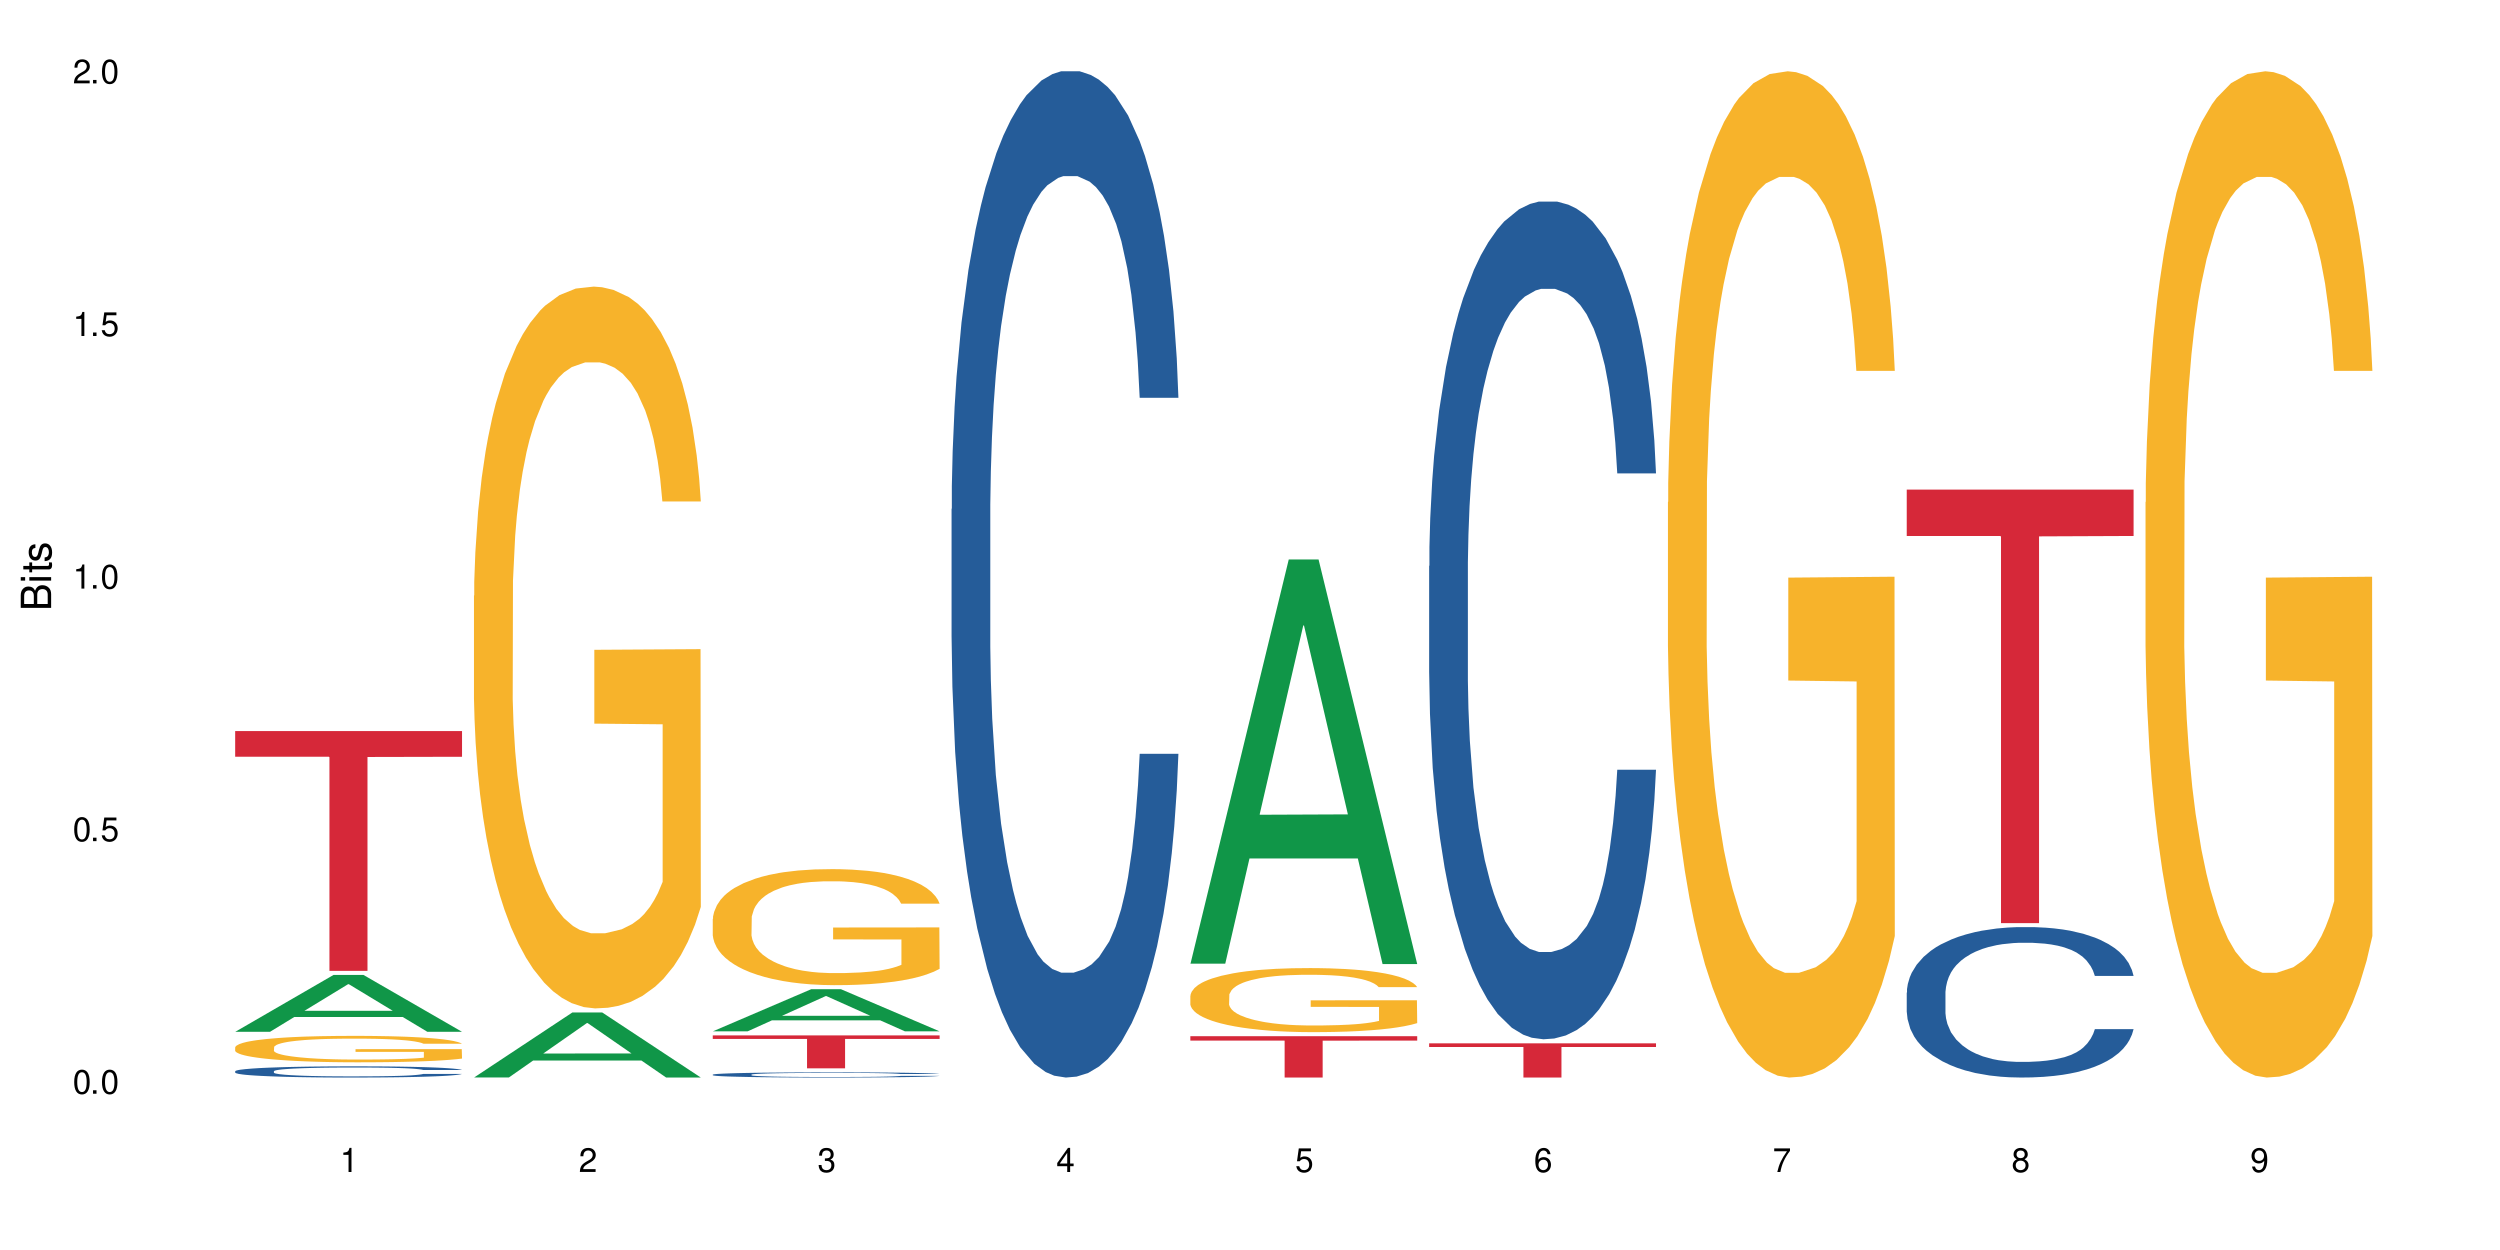 <?xml version="1.0" encoding="UTF-8"?>
<svg xmlns="http://www.w3.org/2000/svg" xmlns:xlink="http://www.w3.org/1999/xlink" width="720" height="360" viewBox="0 0 720 360">
<defs>
<g>
<g id="glyph-0-0">
</g>
<g id="glyph-0-1">
<path d="M 2.641 -6.938 C 2 -6.938 1.422 -6.656 1.078 -6.172 C 0.641 -5.562 0.406 -4.641 0.406 -3.359 C 0.406 -1.016 1.188 0.219 2.641 0.219 C 4.078 0.219 4.859 -1.016 4.859 -3.297 C 4.859 -4.641 4.656 -5.547 4.203 -6.172 C 3.844 -6.656 3.281 -6.938 2.641 -6.938 Z M 2.641 -6.188 C 3.547 -6.188 4 -5.25 4 -3.375 C 4 -1.406 3.562 -0.484 2.625 -0.484 C 1.734 -0.484 1.281 -1.438 1.281 -3.344 C 1.281 -5.25 1.734 -6.188 2.641 -6.188 Z M 2.641 -6.188 "/>
</g>
<g id="glyph-0-2">
<path d="M 1.828 -1 L 0.828 -1 L 0.828 0 L 1.828 0 Z M 1.828 -1 "/>
</g>
<g id="glyph-0-3">
<path d="M 4.562 -6.797 L 1.062 -6.797 L 0.547 -3.094 L 1.328 -3.094 C 1.719 -3.562 2.047 -3.734 2.578 -3.734 C 3.484 -3.734 4.062 -3.109 4.062 -2.094 C 4.062 -1.125 3.484 -0.531 2.578 -0.531 C 1.828 -0.531 1.375 -0.906 1.188 -1.672 L 0.328 -1.672 C 0.453 -1.109 0.547 -0.844 0.75 -0.594 C 1.125 -0.078 1.828 0.219 2.594 0.219 C 3.969 0.219 4.922 -0.781 4.922 -2.219 C 4.922 -3.562 4.031 -4.484 2.719 -4.484 C 2.25 -4.484 1.859 -4.359 1.469 -4.062 L 1.734 -5.969 L 4.562 -5.969 Z M 4.562 -6.797 "/>
</g>
<g id="glyph-0-4">
<path d="M 2.484 -4.938 L 2.484 0 L 3.328 0 L 3.328 -6.938 L 2.766 -6.938 C 2.469 -5.875 2.281 -5.734 0.984 -5.562 L 0.984 -4.938 Z M 2.484 -4.938 "/>
</g>
<g id="glyph-0-5">
<path d="M 4.859 -0.828 L 1.281 -0.828 C 1.359 -1.406 1.672 -1.781 2.5 -2.281 L 3.469 -2.828 C 4.406 -3.344 4.906 -4.062 4.906 -4.906 C 4.906 -5.484 4.672 -6.031 4.266 -6.406 C 3.859 -6.766 3.375 -6.938 2.719 -6.938 C 1.859 -6.938 1.219 -6.625 0.844 -6.031 C 0.609 -5.672 0.5 -5.234 0.484 -4.531 L 1.328 -4.531 C 1.359 -5.016 1.406 -5.281 1.531 -5.516 C 1.75 -5.938 2.188 -6.203 2.703 -6.203 C 3.469 -6.203 4.031 -5.641 4.031 -4.891 C 4.031 -4.344 3.719 -3.859 3.125 -3.516 L 2.234 -3 C 0.812 -2.172 0.406 -1.531 0.328 -0.016 L 4.859 -0.016 Z M 4.859 -0.828 "/>
</g>
<g id="glyph-0-6">
<path d="M 2.125 -3.188 L 2.578 -3.188 C 3.5 -3.188 3.984 -2.766 3.984 -1.922 C 3.984 -1.062 3.469 -0.531 2.594 -0.531 C 1.656 -0.531 1.203 -1 1.156 -2.016 L 0.312 -2.016 C 0.344 -1.453 0.438 -1.094 0.609 -0.781 C 0.953 -0.109 1.625 0.219 2.547 0.219 C 3.953 0.219 4.859 -0.625 4.859 -1.938 C 4.859 -2.828 4.516 -3.297 3.703 -3.594 C 4.344 -3.844 4.656 -4.328 4.656 -5.031 C 4.656 -6.219 3.875 -6.938 2.578 -6.938 C 1.203 -6.938 0.484 -6.172 0.453 -4.703 L 1.297 -4.703 C 1.312 -5.125 1.344 -5.359 1.453 -5.578 C 1.641 -5.969 2.062 -6.203 2.594 -6.203 C 3.344 -6.203 3.797 -5.75 3.797 -5 C 3.797 -4.516 3.609 -4.219 3.25 -4.047 C 3.016 -3.953 2.703 -3.922 2.125 -3.906 Z M 2.125 -3.188 "/>
</g>
<g id="glyph-0-7">
<path d="M 3.141 -1.672 L 3.141 0 L 3.984 0 L 3.984 -1.672 L 4.984 -1.672 L 4.984 -2.438 L 3.984 -2.438 L 3.984 -6.938 L 3.359 -6.938 L 0.266 -2.578 L 0.266 -1.672 Z M 3.141 -2.438 L 1 -2.438 L 3.141 -5.5 Z M 3.141 -2.438 "/>
</g>
<g id="glyph-0-8">
<path d="M 4.781 -5.125 C 4.609 -6.266 3.891 -6.938 2.844 -6.938 C 2.094 -6.938 1.422 -6.578 1.031 -5.953 C 0.594 -5.266 0.406 -4.422 0.406 -3.172 C 0.406 -2 0.578 -1.25 0.984 -0.641 C 1.359 -0.078 1.953 0.219 2.703 0.219 C 3.984 0.219 4.922 -0.75 4.922 -2.094 C 4.922 -3.375 4.062 -4.281 2.844 -4.281 C 2.172 -4.281 1.641 -4.031 1.281 -3.516 C 1.281 -5.234 1.828 -6.188 2.797 -6.188 C 3.391 -6.188 3.797 -5.797 3.938 -5.125 Z M 2.734 -3.531 C 3.547 -3.531 4.062 -2.953 4.062 -2.031 C 4.062 -1.156 3.484 -0.531 2.703 -0.531 C 1.922 -0.531 1.328 -1.188 1.328 -2.078 C 1.328 -2.938 1.906 -3.531 2.734 -3.531 Z M 2.734 -3.531 "/>
</g>
<g id="glyph-0-9">
<path d="M 4.984 -6.797 L 0.438 -6.797 L 0.438 -5.969 L 4.109 -5.969 C 2.5 -3.656 1.828 -2.234 1.328 0 L 2.219 0 C 2.594 -2.172 3.453 -4.047 4.984 -6.094 Z M 4.984 -6.797 "/>
</g>
<g id="glyph-0-10">
<path d="M 3.75 -3.656 C 4.469 -4.094 4.688 -4.438 4.688 -5.078 C 4.688 -6.172 3.844 -6.938 2.641 -6.938 C 1.438 -6.938 0.594 -6.172 0.594 -5.094 C 0.594 -4.438 0.812 -4.094 1.516 -3.656 C 0.734 -3.266 0.359 -2.703 0.359 -1.922 C 0.359 -0.656 1.281 0.219 2.641 0.219 C 3.984 0.219 4.922 -0.656 4.922 -1.922 C 4.922 -2.703 4.531 -3.266 3.75 -3.656 Z M 2.641 -6.188 C 3.359 -6.188 3.812 -5.75 3.812 -5.062 C 3.812 -4.406 3.344 -3.984 2.641 -3.984 C 1.922 -3.984 1.453 -4.406 1.453 -5.078 C 1.453 -5.75 1.922 -6.188 2.641 -6.188 Z M 2.641 -3.266 C 3.484 -3.266 4.062 -2.719 4.062 -1.906 C 4.062 -1.078 3.484 -0.531 2.625 -0.531 C 1.797 -0.531 1.219 -1.094 1.219 -1.906 C 1.219 -2.719 1.781 -3.266 2.641 -3.266 Z M 2.641 -3.266 "/>
</g>
<g id="glyph-0-11">
<path d="M 0.516 -1.578 C 0.672 -0.453 1.406 0.219 2.438 0.219 C 3.188 0.219 3.859 -0.141 4.266 -0.766 C 4.688 -1.453 4.891 -2.297 4.891 -3.547 C 4.891 -4.719 4.703 -5.453 4.312 -6.078 C 3.938 -6.641 3.344 -6.938 2.594 -6.938 C 1.297 -6.938 0.359 -5.969 0.359 -4.625 C 0.359 -3.344 1.234 -2.453 2.453 -2.453 C 3.094 -2.453 3.578 -2.672 4.016 -3.203 C 4 -1.484 3.469 -0.531 2.5 -0.531 C 1.906 -0.531 1.484 -0.906 1.359 -1.578 Z M 2.578 -6.203 C 3.375 -6.203 3.969 -5.531 3.969 -4.641 C 3.969 -3.797 3.391 -3.188 2.547 -3.188 C 1.734 -3.188 1.234 -3.766 1.234 -4.688 C 1.234 -5.562 1.797 -6.203 2.578 -6.203 Z M 2.578 -6.203 "/>
</g>
<g id="glyph-1-0">
</g>
<g id="glyph-1-1">
<path d="M 0 -0.953 L 0 -4.891 C 0 -5.719 -0.234 -6.344 -0.734 -6.797 C -1.188 -7.234 -1.812 -7.469 -2.5 -7.469 C -3.547 -7.469 -4.188 -7 -4.625 -5.875 C -4.984 -6.688 -5.625 -7.094 -6.531 -7.094 C -7.172 -7.094 -7.734 -6.859 -8.141 -6.391 C -8.562 -5.922 -8.75 -5.344 -8.75 -4.5 L -8.75 -0.953 Z M -4.984 -2.062 L -7.766 -2.062 L -7.766 -4.219 C -7.766 -4.844 -7.688 -5.203 -7.453 -5.5 C -7.219 -5.812 -6.859 -5.969 -6.375 -5.969 C -5.891 -5.969 -5.531 -5.812 -5.297 -5.5 C -5.062 -5.203 -4.984 -4.844 -4.984 -4.219 Z M -0.984 -2.062 L -4 -2.062 L -4 -4.781 C -4 -5.766 -3.438 -6.359 -2.484 -6.359 C -1.547 -6.359 -0.984 -5.766 -0.984 -4.781 Z M -0.984 -2.062 "/>
</g>
<g id="glyph-1-2">
<path d="M -6.281 -1.797 L -6.281 -0.797 L 0 -0.797 L 0 -1.797 Z M -8.75 -1.797 L -8.75 -0.797 L -7.484 -0.797 L -7.484 -1.797 Z M -8.75 -1.797 "/>
</g>
<g id="glyph-1-3">
<path d="M -6.281 -3.047 L -6.281 -2.016 L -8.016 -2.016 L -8.016 -1.016 L -6.281 -1.016 L -6.281 -0.172 L -5.469 -0.172 L -5.469 -1.016 L -0.719 -1.016 C -0.078 -1.016 0.281 -1.453 0.281 -2.234 C 0.281 -2.5 0.25 -2.719 0.188 -3.047 L -0.641 -3.047 C -0.609 -2.906 -0.594 -2.766 -0.594 -2.562 C -0.594 -2.141 -0.719 -2.016 -1.156 -2.016 L -5.469 -2.016 L -5.469 -3.047 Z M -6.281 -3.047 "/>
</g>
<g id="glyph-1-4">
<path d="M -4.531 -5.25 C -5.766 -5.25 -6.469 -4.422 -6.469 -2.969 C -6.469 -1.516 -5.719 -0.562 -4.547 -0.562 C -3.562 -0.562 -3.094 -1.062 -2.734 -2.562 L -2.516 -3.484 C -2.344 -4.188 -2.094 -4.469 -1.641 -4.469 C -1.047 -4.469 -0.641 -3.875 -0.641 -3 C -0.641 -2.453 -0.797 -2 -1.062 -1.75 C -1.25 -1.594 -1.422 -1.531 -1.875 -1.469 L -1.875 -0.406 C -0.422 -0.453 0.281 -1.266 0.281 -2.922 C 0.281 -4.5 -0.5 -5.516 -1.719 -5.516 C -2.656 -5.516 -3.172 -4.984 -3.469 -3.734 L -3.703 -2.766 C -3.891 -1.953 -4.156 -1.609 -4.594 -1.609 C -5.188 -1.609 -5.547 -2.125 -5.547 -2.938 C -5.547 -3.75 -5.203 -4.172 -4.531 -4.203 Z M -4.531 -5.25 "/>
</g>
</g>
</defs>
<rect x="-72" y="-36" width="864" height="432" fill="rgb(100%, 100%, 100%)" fill-opacity="1"/>
<path fill-rule="nonzero" fill="rgb(6.275%, 58.824%, 28.235%)" fill-opacity="1" d="M 67.73 297.152 L 67.801 297.137 L 96.07 280.773 L 104.656 280.773 L 133.066 297.164 L 123.082 297.164 L 115.965 292.887 L 84.762 292.887 L 77.781 297.152 L 67.73 297.152 L 87.766 291.117 L 113.102 291.102 L 100.469 283.453 L 100.328 283.438 L 100.188 283.484 L 87.695 291.102 L 87.766 291.117 Z M 67.73 297.152 "/>
<path fill-rule="nonzero" fill="rgb(14.51%, 36.078%, 60%)" fill-opacity="1" d="M 67.73 308.512 L 67.812 308.508 L 67.812 308.438 L 68.051 308.324 L 68.605 308.184 L 69.164 308.086 L 70.598 307.914 L 72.59 307.746 L 74.664 307.613 L 76.176 307.539 L 77.531 307.48 L 80.637 307.371 L 82.629 307.312 L 84.781 307.266 L 87.41 307.215 L 89.324 307.184 L 93.625 307.137 L 96.812 307.117 L 99.281 307.109 L 104.621 307.109 L 107.809 307.121 L 110.117 307.133 L 112.668 307.156 L 114.82 307.184 L 118.562 307.25 L 121.91 307.332 L 123.426 307.379 L 125.816 307.469 L 127.648 307.559 L 128.922 307.637 L 130.355 307.746 L 131.629 307.875 L 132.586 308.027 L 133.066 308.152 L 121.91 308.152 L 121.352 308.035 L 120.715 307.945 L 119.52 307.824 L 118.324 307.738 L 116.652 307.652 L 115.137 307.598 L 113.066 307.539 L 111.234 307.504 L 109.32 307.48 L 107.488 307.461 L 103.984 307.445 L 99.922 307.445 L 98.406 307.449 L 95.297 307.473 L 93.625 307.492 L 91.234 307.535 L 89.562 307.574 L 87.57 307.633 L 86.215 307.684 L 84.543 307.758 L 83.348 307.828 L 81.992 307.926 L 81.195 307.996 L 80.48 308.082 L 79.84 308.176 L 79.363 308.281 L 79.043 308.391 L 78.887 308.496 L 78.887 308.953 L 79.043 309.059 L 79.441 309.184 L 80.48 309.363 L 81.992 309.52 L 83.746 309.645 L 85.418 309.73 L 86.375 309.773 L 87.648 309.82 L 89.641 309.879 L 92.512 309.938 L 94.184 309.961 L 96.734 309.984 L 99.363 309.996 L 102.867 309.996 L 105.977 309.984 L 108.047 309.969 L 110.199 309.945 L 113.145 309.895 L 114.98 309.848 L 116.57 309.793 L 117.766 309.738 L 118.562 309.691 L 119.758 309.598 L 120.715 309.5 L 121.434 309.395 L 121.91 309.293 L 133.066 309.293 L 132.586 309.414 L 131.871 309.527 L 131.152 309.613 L 130.039 309.715 L 128.762 309.809 L 126.93 309.91 L 125.418 309.98 L 123.426 310.051 L 121.59 310.109 L 119.602 310.16 L 116.652 310.219 L 114.738 310.246 L 112.668 310.273 L 110.199 310.297 L 107.09 310.316 L 103.746 310.328 L 100.637 310.332 L 97.289 310.328 L 94.82 310.316 L 91.555 310.289 L 87.492 310.234 L 84.543 310.18 L 82.23 310.125 L 80.238 310.062 L 78.008 309.984 L 75.141 309.855 L 73.387 309.754 L 72.191 309.672 L 70.84 309.559 L 69.883 309.453 L 68.766 309.289 L 67.969 309.078 L 67.73 308.918 Z M 67.73 308.512 "/>
<path fill-rule="nonzero" fill="rgb(96.863%, 70.196%, 16.863%)" fill-opacity="1" d="M 67.73 301.59 L 67.812 301.582 L 67.812 301.445 L 68.129 301.133 L 68.926 300.699 L 69.961 300.348 L 71.078 300.066 L 71.793 299.922 L 72.988 299.715 L 74.023 299.559 L 76.656 299.246 L 80 298.957 L 81.832 298.832 L 83.906 298.711 L 86.852 298.578 L 88.207 298.531 L 92.352 298.422 L 97.051 298.352 L 102.23 298.328 L 104.621 298.336 L 107.887 298.363 L 112.348 298.441 L 114.898 298.512 L 116.891 298.578 L 118.961 298.672 L 121.512 298.809 L 123.902 298.977 L 125.816 299.145 L 127.727 299.352 L 129.32 299.574 L 130.676 299.816 L 131.871 300.109 L 132.586 300.352 L 133.066 300.598 L 121.988 300.598 L 121.352 300.352 L 120.637 300.164 L 119.441 299.938 L 118.246 299.77 L 117.051 299.637 L 114.82 299.457 L 112.906 299.344 L 110.516 299.246 L 108.207 299.184 L 105.578 299.145 L 103.984 299.129 L 99.762 299.129 L 95.938 299.18 L 93.707 299.234 L 92.113 299.289 L 89.879 299.395 L 88.527 299.477 L 87.73 299.531 L 85.34 299.75 L 83.746 299.941 L 82.871 300.074 L 81.754 300.285 L 80.957 300.473 L 80.082 300.75 L 79.602 300.957 L 78.965 301.43 L 78.887 302.684 L 79.125 302.945 L 79.602 303.23 L 80.238 303.48 L 81.195 303.746 L 82.152 303.949 L 83.824 304.219 L 85.258 304.398 L 86.375 304.52 L 88.527 304.707 L 89.402 304.77 L 91.473 304.895 L 93.625 304.992 L 96.254 305.074 L 98.246 305.117 L 101.434 305.152 L 105.496 305.152 L 110.277 305.109 L 113.305 305.055 L 115.379 304.996 L 116.73 304.949 L 118.406 304.871 L 119.602 304.805 L 120.715 304.727 L 122.07 304.609 L 122.07 302.945 L 102.391 302.941 L 102.391 302.16 L 132.984 302.152 L 133.066 304.871 L 131.391 305.059 L 129.32 305.242 L 127.328 305.379 L 125.258 305.5 L 122.309 305.629 L 119.918 305.715 L 116.254 305.812 L 112.906 305.875 L 109.402 305.914 L 106.293 305.938 L 102.629 305.945 L 99.363 305.93 L 95.855 305.887 L 93.066 305.832 L 90.52 305.762 L 87.969 305.672 L 84.781 305.527 L 82.711 305.406 L 80.559 305.262 L 78.406 305.09 L 76.496 304.902 L 75.219 304.754 L 73.945 304.586 L 72.59 304.379 L 71.316 304.145 L 70.359 303.926 L 69.484 303.684 L 68.848 303.453 L 68.211 303.141 L 67.891 302.891 L 67.73 302.676 Z M 67.73 301.59 "/>
<path fill-rule="nonzero" fill="rgb(83.922%, 15.686%, 22.353%)" fill-opacity="1" d="M 67.73 210.555 L 133.066 210.555 L 133.066 217.949 L 105.836 218.012 L 105.836 279.609 L 94.879 279.609 L 94.879 218.078 L 94.723 217.949 L 67.73 217.949 Z M 67.73 210.555 "/>
<path fill-rule="nonzero" fill="rgb(6.275%, 58.824%, 28.235%)" fill-opacity="1" d="M 136.504 310.316 L 136.574 310.297 L 164.844 291.586 L 173.43 291.586 L 201.836 310.332 L 191.855 310.332 L 184.738 305.438 L 153.535 305.438 L 146.555 310.316 L 136.504 310.316 L 156.535 303.414 L 181.875 303.398 L 169.242 294.648 L 169.102 294.633 L 168.961 294.684 L 156.469 303.398 L 156.535 303.414 Z M 136.504 310.316 "/>
<path fill-rule="nonzero" fill="rgb(96.863%, 70.196%, 16.863%)" fill-opacity="1" d="M 136.504 171.578 L 136.582 171.387 L 136.582 167.59 L 136.902 159.047 L 137.699 147.277 L 138.734 137.594 L 139.852 130 L 140.566 126.012 L 141.762 120.316 L 142.797 116.141 L 145.426 107.598 L 148.773 99.625 L 150.605 96.207 L 152.68 92.98 L 155.625 89.371 L 156.98 88.043 L 161.125 85.004 L 165.824 83.105 L 171.004 82.539 L 173.395 82.727 L 176.66 83.488 L 181.121 85.574 L 183.672 87.473 L 185.664 89.371 L 187.734 91.84 L 190.285 95.637 L 192.676 100.195 L 194.586 104.75 L 196.5 110.445 L 198.094 116.52 L 199.449 123.164 L 200.645 131.141 L 201.359 137.785 L 201.836 144.43 L 190.762 144.43 L 190.125 137.785 L 189.41 132.656 L 188.215 126.395 L 187.02 121.836 L 185.824 118.23 L 183.594 113.293 L 181.68 110.254 L 179.289 107.598 L 176.98 105.891 L 174.348 104.75 L 172.758 104.371 L 168.535 104.371 L 164.707 105.699 L 162.477 107.219 L 160.883 108.738 L 158.652 111.586 L 157.301 113.863 L 156.504 115.383 L 154.113 121.266 L 152.52 126.582 L 151.641 130.191 L 150.527 135.887 L 149.73 141.012 L 148.852 148.605 L 148.375 154.301 L 147.738 167.211 L 147.66 201.383 L 147.898 208.598 L 148.375 216.383 L 149.012 223.215 L 149.969 230.43 L 150.926 235.938 L 152.598 243.34 L 154.031 248.277 L 155.148 251.504 L 157.301 256.629 L 158.176 258.336 L 160.246 261.754 L 162.398 264.414 L 165.027 266.691 L 167.02 267.832 L 170.207 268.781 L 174.27 268.781 L 179.051 267.641 L 182.078 266.121 L 184.148 264.602 L 185.504 263.273 L 187.176 261.184 L 188.371 259.285 L 189.488 257.199 L 190.844 253.973 L 190.844 208.598 L 171.164 208.406 L 171.164 187.145 L 201.758 186.953 L 201.836 261.184 L 200.164 266.312 L 198.094 271.246 L 196.102 275.043 L 194.031 278.273 L 191.082 281.879 L 188.691 284.156 L 185.027 286.816 L 181.68 288.523 L 178.176 289.664 L 175.066 290.23 L 171.402 290.422 L 168.137 290.043 L 164.629 288.902 L 161.84 287.383 L 159.289 285.484 L 156.742 283.02 L 153.555 279.031 L 151.484 275.805 L 149.332 271.816 L 147.18 267.07 L 145.27 261.945 L 143.992 257.957 L 142.719 253.402 L 141.363 247.707 L 140.09 241.25 L 139.133 235.367 L 138.258 228.723 L 137.617 222.457 L 136.98 213.914 L 136.664 207.078 L 136.504 201.191 Z M 136.504 171.578 "/>
<path fill-rule="nonzero" fill="rgb(6.275%, 58.824%, 28.235%)" fill-opacity="1" d="M 205.277 297.02 L 205.348 297.008 L 233.617 284.895 L 242.203 284.895 L 270.609 297.031 L 260.629 297.031 L 253.508 293.863 L 222.309 293.863 L 215.328 297.02 L 205.277 297.02 L 225.309 292.551 L 250.648 292.539 L 238.012 286.875 L 237.875 286.863 L 237.734 286.898 L 225.238 292.539 L 225.309 292.551 Z M 205.277 297.02 "/>
<path fill-rule="nonzero" fill="rgb(14.51%, 36.078%, 60%)" fill-opacity="1" d="M 205.277 309.488 L 205.355 309.484 L 205.355 309.453 L 205.594 309.402 L 206.152 309.336 L 206.711 309.289 L 208.145 309.211 L 210.137 309.133 L 212.207 309.07 L 213.723 309.035 L 215.078 309.008 L 218.184 308.957 L 220.176 308.93 L 222.328 308.91 L 224.957 308.887 L 226.867 308.871 L 231.172 308.848 L 234.359 308.84 L 236.828 308.836 L 242.168 308.836 L 245.352 308.84 L 247.664 308.848 L 250.215 308.859 L 252.363 308.871 L 256.109 308.902 L 259.457 308.941 L 260.969 308.961 L 263.359 309.004 L 265.191 309.047 L 266.469 309.082 L 267.902 309.133 L 269.176 309.191 L 270.133 309.262 L 270.609 309.32 L 259.457 309.32 L 258.898 309.266 L 258.262 309.223 L 257.066 309.168 L 255.871 309.129 L 254.195 309.09 L 252.684 309.062 L 250.613 309.035 L 248.777 309.02 L 246.867 309.008 L 245.035 309 L 241.527 308.992 L 237.465 308.992 L 235.953 308.996 L 232.844 309.004 L 231.172 309.016 L 228.781 309.035 L 227.109 309.051 L 225.117 309.078 L 223.762 309.102 L 222.09 309.137 L 220.895 309.168 L 219.539 309.215 L 218.742 309.25 L 218.023 309.289 L 217.387 309.332 L 216.91 309.379 L 216.59 309.43 L 216.43 309.48 L 216.43 309.691 L 216.59 309.742 L 216.988 309.801 L 218.023 309.883 L 219.539 309.953 L 221.293 310.012 L 222.965 310.055 L 223.922 310.074 L 225.195 310.094 L 227.188 310.121 L 230.055 310.148 L 231.73 310.16 L 234.277 310.172 L 236.906 310.176 L 240.414 310.176 L 243.52 310.172 L 245.594 310.164 L 247.742 310.152 L 250.691 310.129 L 252.523 310.109 L 254.117 310.082 L 255.312 310.055 L 256.109 310.035 L 257.305 309.992 L 258.262 309.945 L 258.977 309.898 L 259.457 309.852 L 270.609 309.852 L 270.133 309.906 L 269.414 309.957 L 268.699 310 L 267.582 310.047 L 266.309 310.09 L 264.477 310.137 L 262.961 310.168 L 260.969 310.203 L 259.137 310.227 L 257.145 310.25 L 254.195 310.277 L 252.285 310.293 L 250.215 310.305 L 247.742 310.316 L 244.637 310.324 L 241.289 310.332 L 238.184 310.332 L 234.836 310.328 L 232.367 310.324 L 229.098 310.312 L 225.035 310.289 L 222.09 310.262 L 219.777 310.234 L 217.785 310.207 L 215.555 310.172 L 212.688 310.109 L 210.934 310.062 L 209.738 310.027 L 208.383 309.973 L 207.426 309.926 L 206.312 309.848 L 205.516 309.75 L 205.277 309.676 Z M 205.277 309.488 "/>
<path fill-rule="nonzero" fill="rgb(96.863%, 70.196%, 16.863%)" fill-opacity="1" d="M 205.277 264.621 L 205.355 264.59 L 205.355 263.98 L 205.676 262.609 L 206.473 260.715 L 207.508 259.16 L 208.621 257.938 L 209.34 257.297 L 210.535 256.383 L 211.57 255.711 L 214.199 254.336 L 217.547 253.055 L 219.379 252.504 L 221.449 251.984 L 224.398 251.406 L 225.754 251.191 L 229.895 250.703 L 234.598 250.398 L 239.777 250.309 L 242.168 250.34 L 245.434 250.461 L 249.895 250.797 L 252.445 251.102 L 254.438 251.406 L 256.508 251.805 L 259.059 252.414 L 261.449 253.145 L 263.359 253.879 L 265.273 254.793 L 266.867 255.77 L 268.219 256.84 L 269.414 258.121 L 270.133 259.188 L 270.609 260.258 L 259.535 260.258 L 258.898 259.188 L 258.18 258.367 L 256.984 257.359 L 255.789 256.625 L 254.594 256.047 L 252.363 255.254 L 250.453 254.766 L 248.062 254.336 L 245.75 254.062 L 243.121 253.879 L 241.527 253.816 L 237.305 253.816 L 233.48 254.031 L 231.25 254.273 L 229.656 254.52 L 227.426 254.977 L 226.07 255.344 L 225.273 255.586 L 222.883 256.535 L 221.293 257.387 L 220.414 257.969 L 219.301 258.883 L 218.504 259.707 L 217.625 260.93 L 217.148 261.844 L 216.512 263.922 L 216.43 269.414 L 216.672 270.574 L 217.148 271.824 L 217.785 272.926 L 218.742 274.082 L 219.699 274.969 L 221.371 276.16 L 222.805 276.953 L 223.922 277.473 L 226.07 278.297 L 226.949 278.57 L 229.02 279.121 L 231.172 279.547 L 233.801 279.914 L 235.793 280.098 L 238.98 280.25 L 243.043 280.25 L 247.824 280.066 L 250.852 279.82 L 252.922 279.578 L 254.277 279.363 L 255.949 279.027 L 257.145 278.723 L 258.262 278.387 L 259.613 277.867 L 259.613 270.574 L 239.934 270.543 L 239.934 267.125 L 270.531 267.094 L 270.609 279.027 L 268.938 279.852 L 266.867 280.645 L 264.875 281.258 L 262.801 281.777 L 259.855 282.355 L 257.465 282.723 L 253.801 283.148 L 250.453 283.422 L 246.945 283.605 L 243.84 283.699 L 240.176 283.73 L 236.906 283.668 L 233.402 283.484 L 230.613 283.242 L 228.062 282.934 L 225.516 282.539 L 222.328 281.898 L 220.254 281.379 L 218.105 280.738 L 215.953 279.977 L 214.039 279.152 L 212.766 278.508 L 211.492 277.777 L 210.137 276.863 L 208.863 275.824 L 207.906 274.879 L 207.027 273.809 L 206.391 272.801 L 205.754 271.43 L 205.438 270.328 L 205.277 269.383 Z M 205.277 264.621 "/>
<path fill-rule="nonzero" fill="rgb(83.922%, 15.686%, 22.353%)" fill-opacity="1" d="M 205.277 298.195 L 270.609 298.195 L 270.609 299.207 L 243.383 299.219 L 243.383 307.672 L 232.426 307.672 L 232.426 299.227 L 232.266 299.207 L 205.277 299.207 Z M 205.277 298.195 "/>
<path fill-rule="nonzero" fill="rgb(14.51%, 36.078%, 60%)" fill-opacity="1" d="M 274.051 146.621 L 274.129 146.355 L 274.129 140 L 274.367 129.934 L 274.926 117.215 L 275.484 108.477 L 276.918 92.844 L 278.91 77.746 L 280.98 66.09 L 282.496 59.203 L 283.848 53.902 L 286.957 44.102 L 288.949 39.07 L 291.102 34.566 L 293.73 30.062 L 295.641 27.414 L 299.945 23.176 L 303.129 21.32 L 305.602 20.527 L 310.938 20.527 L 314.125 21.586 L 316.438 22.91 L 318.984 25.031 L 321.137 27.414 L 324.883 33.242 L 328.23 40.66 L 329.742 44.898 L 332.133 53.109 L 333.965 61.055 L 335.238 67.945 L 336.676 77.746 L 337.949 89.668 L 338.906 103.176 L 339.383 114.566 L 328.23 114.566 L 327.672 103.973 L 327.035 95.758 L 325.84 84.898 L 324.645 77.215 L 322.969 69.535 L 321.457 64.5 L 319.383 59.469 L 317.551 56.289 L 315.641 53.902 L 313.809 52.316 L 310.301 50.727 L 306.238 50.727 L 304.723 51.254 L 301.617 53.375 L 299.945 55.23 L 297.555 58.938 L 295.879 62.383 L 293.887 67.68 L 292.535 72.184 L 290.859 79.07 L 289.664 85.164 L 288.312 93.906 L 287.516 100.527 L 286.797 107.945 L 286.16 116.688 L 285.684 125.957 L 285.363 135.762 L 285.203 145.297 L 285.203 186.355 L 285.363 195.895 L 285.762 207.02 L 286.797 223.18 L 288.312 237.219 L 290.062 248.344 L 291.738 256.293 L 292.691 260 L 293.969 264.238 L 295.961 269.535 L 298.828 274.836 L 300.5 276.953 L 303.051 279.074 L 305.68 280.133 L 309.188 280.133 L 312.293 279.074 L 314.363 277.75 L 316.516 275.629 L 319.465 271.125 L 321.297 266.887 L 322.891 261.855 L 324.086 256.82 L 324.883 252.582 L 326.078 244.371 L 327.035 235.363 L 327.75 226.094 L 328.23 217.086 L 339.383 217.086 L 338.906 227.684 L 338.188 238.012 L 337.473 245.695 L 336.355 254.969 L 335.082 263.18 L 333.25 272.449 L 331.734 278.543 L 329.742 285.168 L 327.91 290.199 L 325.918 294.703 L 322.969 300 L 321.059 302.648 L 318.984 305.035 L 316.516 307.152 L 313.41 309.008 L 310.062 310.066 L 306.957 310.332 L 303.609 309.801 L 301.141 308.742 L 297.871 306.359 L 293.809 301.59 L 290.859 296.559 L 288.551 291.523 L 286.559 286.227 L 284.328 279.074 L 281.457 267.418 L 279.707 258.41 L 278.512 250.992 L 277.156 240.664 L 276.199 231.391 L 275.086 216.555 L 274.289 197.746 L 274.051 183.18 Z M 274.051 146.621 "/>
<path fill-rule="nonzero" fill="rgb(6.275%, 58.824%, 28.235%)" fill-opacity="1" d="M 342.82 277.535 L 342.891 277.426 L 371.16 161.129 L 379.746 161.129 L 408.156 277.645 L 398.176 277.645 L 391.055 247.23 L 359.852 247.23 L 352.875 277.535 L 342.82 277.535 L 362.855 234.648 L 388.191 234.539 L 375.559 180.168 L 375.418 180.059 L 375.281 180.387 L 362.785 234.539 L 362.855 234.648 Z M 342.82 277.535 "/>
<path fill-rule="nonzero" fill="rgb(96.863%, 70.196%, 16.863%)" fill-opacity="1" d="M 342.82 286.711 L 342.902 286.691 L 342.902 286.355 L 343.219 285.598 L 344.016 284.555 L 345.051 283.695 L 346.168 283.02 L 346.887 282.668 L 348.082 282.16 L 349.117 281.789 L 351.746 281.031 L 355.094 280.324 L 356.926 280.02 L 358.996 279.734 L 361.945 279.414 L 363.297 279.297 L 367.441 279.027 L 372.141 278.859 L 377.32 278.809 L 379.711 278.824 L 382.977 278.891 L 387.441 279.078 L 389.988 279.246 L 391.98 279.414 L 394.055 279.633 L 396.602 279.973 L 398.992 280.375 L 400.906 280.781 L 402.816 281.285 L 404.41 281.824 L 405.766 282.414 L 406.961 283.121 L 407.68 283.711 L 408.156 284.301 L 397.082 284.301 L 396.445 283.711 L 395.727 283.258 L 394.531 282.699 L 393.336 282.297 L 392.141 281.977 L 389.91 281.539 L 387.996 281.27 L 385.609 281.031 L 383.297 280.879 L 380.668 280.781 L 379.074 280.746 L 374.852 280.746 L 371.027 280.863 L 368.797 281 L 367.203 281.133 L 364.973 281.387 L 363.617 281.59 L 362.82 281.723 L 360.43 282.246 L 358.836 282.719 L 357.961 283.035 L 356.844 283.543 L 356.047 283.996 L 355.172 284.672 L 354.695 285.176 L 354.055 286.324 L 353.977 289.355 L 354.215 289.996 L 354.695 290.688 L 355.332 291.293 L 356.285 291.934 L 357.242 292.422 L 358.918 293.078 L 360.352 293.516 L 361.465 293.805 L 363.617 294.258 L 364.492 294.41 L 366.566 294.711 L 368.715 294.949 L 371.344 295.152 L 373.336 295.25 L 376.523 295.336 L 380.59 295.336 L 385.367 295.234 L 388.395 295.102 L 390.469 294.965 L 391.824 294.848 L 393.496 294.66 L 394.691 294.492 L 395.805 294.309 L 397.16 294.023 L 397.16 289.996 L 377.48 289.977 L 377.48 288.09 L 408.074 288.074 L 408.156 294.66 L 406.484 295.117 L 404.41 295.555 L 402.418 295.891 L 400.348 296.18 L 397.398 296.5 L 395.008 296.699 L 391.344 296.938 L 387.996 297.09 L 384.492 297.188 L 381.387 297.238 L 377.719 297.258 L 374.453 297.223 L 370.949 297.121 L 368.16 296.988 L 365.609 296.82 L 363.059 296.598 L 359.871 296.246 L 357.801 295.961 L 355.648 295.605 L 353.5 295.184 L 351.586 294.73 L 350.312 294.375 L 349.035 293.973 L 347.684 293.465 L 346.406 292.895 L 345.449 292.371 L 344.574 291.781 L 343.938 291.227 L 343.301 290.469 L 342.98 289.859 L 342.82 289.34 Z M 342.82 286.711 "/>
<path fill-rule="nonzero" fill="rgb(83.922%, 15.686%, 22.353%)" fill-opacity="1" d="M 342.82 298.422 L 408.156 298.422 L 408.156 299.695 L 380.926 299.707 L 380.926 310.332 L 369.973 310.332 L 369.973 299.719 L 369.812 299.695 L 342.82 299.695 Z M 342.82 298.422 "/>
<path fill-rule="nonzero" fill="rgb(14.51%, 36.078%, 60%)" fill-opacity="1" d="M 411.594 163.031 L 411.676 162.812 L 411.676 157.52 L 411.914 149.141 L 412.473 138.555 L 413.027 131.277 L 414.461 118.266 L 416.453 105.699 L 418.527 95.996 L 420.039 90.262 L 421.395 85.852 L 424.5 77.691 L 426.492 73.5 L 428.645 69.754 L 431.273 66.004 L 433.188 63.797 L 437.488 60.27 L 440.676 58.727 L 443.145 58.066 L 448.484 58.066 L 451.672 58.945 L 453.98 60.051 L 456.531 61.812 L 458.684 63.797 L 462.426 68.648 L 465.773 74.824 L 467.289 78.352 L 469.68 85.188 L 471.512 91.805 L 472.785 97.539 L 474.219 105.699 L 475.496 115.621 L 476.449 126.867 L 476.93 136.348 L 465.773 136.348 L 465.215 127.527 L 464.578 120.691 L 463.383 111.652 L 462.188 105.258 L 460.516 98.859 L 459 94.672 L 456.93 90.48 L 455.098 87.836 L 453.184 85.852 L 451.352 84.527 L 447.848 83.203 L 443.785 83.203 L 442.27 83.645 L 439.164 85.41 L 437.488 86.953 L 435.098 90.039 L 433.426 92.906 L 431.434 97.316 L 430.078 101.066 L 428.406 106.801 L 427.211 111.871 L 425.855 119.148 L 425.059 124.66 L 424.344 130.836 L 423.707 138.113 L 423.227 145.832 L 422.91 153.992 L 422.75 161.93 L 422.75 196.109 L 422.91 204.051 L 423.309 213.312 L 424.344 226.762 L 425.855 238.449 L 427.609 247.711 L 429.281 254.328 L 430.238 257.414 L 431.512 260.941 L 433.504 265.352 L 436.375 269.762 L 438.047 271.527 L 440.598 273.293 L 443.227 274.176 L 446.73 274.176 L 449.84 273.293 L 451.91 272.188 L 454.062 270.426 L 457.008 266.676 L 458.844 263.148 L 460.438 258.957 L 461.629 254.77 L 462.426 251.238 L 463.621 244.402 L 464.578 236.906 L 465.297 229.188 L 465.773 221.691 L 476.93 221.691 L 476.449 230.512 L 475.734 239.113 L 475.016 245.508 L 473.902 253.227 L 472.625 260.062 L 470.793 267.777 L 469.281 272.852 L 467.289 278.363 L 465.457 282.555 L 463.465 286.301 L 460.516 290.715 L 458.602 292.918 L 456.531 294.902 L 454.062 296.668 L 450.953 298.211 L 447.609 299.094 L 444.5 299.312 L 441.152 298.871 L 438.684 297.988 L 435.418 296.004 L 431.355 292.035 L 428.406 287.848 L 426.094 283.656 L 424.105 279.246 L 421.871 273.293 L 419.004 263.59 L 417.25 256.09 L 416.055 249.918 L 414.703 241.316 L 413.746 233.598 L 412.629 221.25 L 411.832 205.594 L 411.594 193.465 Z M 411.594 163.031 "/>
<path fill-rule="nonzero" fill="rgb(83.922%, 15.686%, 22.353%)" fill-opacity="1" d="M 411.594 300.477 L 476.93 300.477 L 476.93 301.531 L 449.699 301.543 L 449.699 310.332 L 438.746 310.332 L 438.746 301.551 L 438.586 301.531 L 411.594 301.531 Z M 411.594 300.477 "/>
<path fill-rule="nonzero" fill="rgb(96.863%, 70.196%, 16.863%)" fill-opacity="1" d="M 480.367 144.652 L 480.445 144.387 L 480.445 139.094 L 480.766 127.184 L 481.562 110.777 L 482.598 97.277 L 483.715 86.691 L 484.43 81.133 L 485.625 73.195 L 486.66 67.371 L 489.289 55.461 L 492.637 44.348 L 494.469 39.582 L 496.543 35.082 L 499.488 30.055 L 500.844 28.203 L 504.988 23.965 L 509.688 21.32 L 514.867 20.527 L 517.258 20.789 L 520.523 21.848 L 524.984 24.762 L 527.535 27.406 L 529.527 30.055 L 531.598 33.496 L 534.148 38.789 L 536.539 45.141 L 538.449 51.492 L 540.363 59.43 L 541.957 67.902 L 543.312 77.164 L 544.508 88.281 L 545.223 97.543 L 545.703 106.805 L 534.625 106.805 L 533.988 97.543 L 533.273 90.398 L 532.078 81.664 L 530.883 75.312 L 529.688 70.281 L 527.457 63.402 L 525.543 59.168 L 523.152 55.461 L 520.844 53.078 L 518.215 51.492 L 516.621 50.961 L 512.398 50.961 L 508.574 52.816 L 506.34 54.934 L 504.746 57.051 L 502.516 61.02 L 501.164 64.195 L 500.367 66.312 L 497.977 74.516 L 496.383 81.93 L 495.504 86.957 L 494.391 94.898 L 493.594 102.043 L 492.719 112.629 L 492.238 120.57 L 491.602 138.566 L 491.523 186.207 L 491.762 196.262 L 492.238 207.113 L 492.875 216.641 L 493.832 226.699 L 494.789 234.375 L 496.461 244.695 L 497.895 251.578 L 499.012 256.078 L 501.164 263.223 L 502.039 265.605 L 504.109 270.367 L 506.262 274.074 L 508.891 277.25 L 510.883 278.836 L 514.07 280.16 L 518.133 280.16 L 522.914 278.574 L 525.941 276.457 L 528.012 274.34 L 529.367 272.484 L 531.039 269.574 L 532.234 266.926 L 533.352 264.016 L 534.707 259.516 L 534.707 196.262 L 515.027 195.996 L 515.027 166.355 L 545.621 166.09 L 545.703 269.574 L 544.027 276.719 L 541.957 283.602 L 539.965 288.895 L 537.895 293.395 L 534.945 298.422 L 532.555 301.598 L 528.891 305.305 L 525.543 307.688 L 522.039 309.273 L 518.93 310.066 L 515.266 310.332 L 512 309.805 L 508.492 308.215 L 505.703 306.098 L 503.156 303.453 L 500.605 300.012 L 497.418 294.453 L 495.348 289.953 L 493.195 284.395 L 491.043 277.777 L 489.133 270.633 L 487.855 265.074 L 486.582 258.723 L 485.227 250.781 L 483.953 241.785 L 482.996 233.578 L 482.121 224.316 L 481.484 215.582 L 480.844 203.672 L 480.527 194.145 L 480.367 185.941 Z M 480.367 144.652 "/>
<path fill-rule="nonzero" fill="rgb(14.51%, 36.078%, 60%)" fill-opacity="1" d="M 549.141 285.863 L 549.219 285.824 L 549.219 284.875 L 549.457 283.371 L 550.016 281.469 L 550.574 280.164 L 552.008 277.828 L 554 275.57 L 556.07 273.828 L 557.586 272.797 L 558.941 272.008 L 562.047 270.543 L 564.039 269.789 L 566.191 269.117 L 568.82 268.441 L 570.73 268.047 L 575.035 267.414 L 578.223 267.137 L 580.691 267.02 L 586.031 267.02 L 589.215 267.176 L 591.527 267.375 L 594.078 267.691 L 596.227 268.047 L 599.973 268.918 L 603.32 270.027 L 604.832 270.66 L 607.223 271.887 L 609.055 273.074 L 610.332 274.105 L 611.766 275.57 L 613.039 277.352 L 613.996 279.371 L 614.473 281.074 L 603.32 281.074 L 602.762 279.488 L 602.125 278.262 L 600.93 276.641 L 599.734 275.492 L 598.062 274.344 L 596.547 273.59 L 594.477 272.84 L 592.645 272.363 L 590.73 272.008 L 588.898 271.77 L 585.391 271.531 L 581.328 271.531 L 579.816 271.609 L 576.707 271.926 L 575.035 272.203 L 572.645 272.758 L 570.973 273.273 L 568.98 274.066 L 567.625 274.738 L 565.953 275.77 L 564.758 276.68 L 563.402 277.984 L 562.605 278.977 L 561.887 280.082 L 561.25 281.391 L 560.773 282.777 L 560.453 284.242 L 560.293 285.668 L 560.293 291.805 L 560.453 293.227 L 560.852 294.891 L 561.887 297.305 L 563.402 299.406 L 565.156 301.066 L 566.828 302.254 L 567.785 302.809 L 569.059 303.441 L 571.051 304.234 L 573.918 305.027 L 575.594 305.344 L 578.141 305.66 L 580.77 305.82 L 584.277 305.82 L 587.383 305.66 L 589.457 305.461 L 591.605 305.145 L 594.555 304.473 L 596.387 303.84 L 597.98 303.086 L 599.176 302.336 L 599.973 301.703 L 601.168 300.473 L 602.125 299.129 L 602.84 297.742 L 603.32 296.395 L 614.473 296.395 L 613.996 297.98 L 613.277 299.523 L 612.562 300.672 L 611.445 302.059 L 610.172 303.285 L 608.34 304.672 L 606.824 305.582 L 604.832 306.57 L 603 307.324 L 601.008 307.996 L 598.062 308.789 L 596.148 309.184 L 594.078 309.539 L 591.605 309.855 L 588.5 310.133 L 585.152 310.293 L 582.047 310.332 L 578.699 310.254 L 576.23 310.094 L 572.965 309.738 L 568.898 309.027 L 565.953 308.273 L 563.641 307.52 L 561.648 306.73 L 559.418 305.66 L 556.551 303.918 L 554.797 302.57 L 553.602 301.465 L 552.246 299.918 L 551.293 298.535 L 550.176 296.316 L 549.379 293.504 L 549.141 291.328 Z M 549.141 285.863 "/>
<path fill-rule="nonzero" fill="rgb(83.922%, 15.686%, 22.353%)" fill-opacity="1" d="M 549.141 140.996 L 614.473 140.996 L 614.473 154.359 L 587.246 154.477 L 587.246 265.855 L 576.289 265.855 L 576.289 154.594 L 576.129 154.359 L 549.141 154.359 Z M 549.141 140.996 "/>
<path fill-rule="nonzero" fill="rgb(96.863%, 70.196%, 16.863%)" fill-opacity="1" d="M 617.914 144.652 L 617.992 144.387 L 617.992 139.094 L 618.312 127.184 L 619.109 110.777 L 620.145 97.277 L 621.258 86.691 L 621.977 81.133 L 623.172 73.195 L 624.207 67.371 L 626.836 55.461 L 630.184 44.348 L 632.016 39.582 L 634.086 35.082 L 637.035 30.055 L 638.391 28.203 L 642.531 23.965 L 647.234 21.32 L 652.414 20.527 L 654.801 20.789 L 658.07 21.848 L 662.531 24.762 L 665.082 27.406 L 667.074 30.055 L 669.145 33.496 L 671.695 38.789 L 674.082 45.141 L 675.996 51.492 L 677.91 59.43 L 679.5 67.902 L 680.855 77.164 L 682.051 88.281 L 682.77 97.543 L 683.246 106.805 L 672.172 106.805 L 671.535 97.543 L 670.816 90.398 L 669.621 81.664 L 668.426 75.312 L 667.23 70.281 L 665 63.402 L 663.09 59.168 L 660.699 55.461 L 658.387 53.078 L 655.758 51.492 L 654.164 50.961 L 649.941 50.961 L 646.117 52.816 L 643.887 54.934 L 642.293 57.051 L 640.062 61.02 L 638.707 64.195 L 637.91 66.312 L 635.52 74.516 L 633.926 81.93 L 633.051 86.957 L 631.934 94.898 L 631.141 102.043 L 630.262 112.629 L 629.785 120.57 L 629.148 138.566 L 629.066 186.207 L 629.305 196.262 L 629.785 207.113 L 630.422 216.641 L 631.379 226.699 L 632.332 234.375 L 634.008 244.695 L 635.441 251.578 L 636.559 256.078 L 638.707 263.223 L 639.586 265.605 L 641.656 270.367 L 643.809 274.074 L 646.438 277.25 L 648.43 278.836 L 651.617 280.16 L 655.68 280.16 L 660.461 278.574 L 663.488 276.457 L 665.559 274.34 L 666.914 272.484 L 668.586 269.574 L 669.781 266.926 L 670.898 264.016 L 672.25 259.516 L 672.25 196.262 L 652.57 195.996 L 652.57 166.355 L 683.168 166.09 L 683.246 269.574 L 681.574 276.719 L 679.5 283.602 L 677.512 288.895 L 675.438 293.395 L 672.492 298.422 L 670.102 301.598 L 666.434 305.305 L 663.09 307.688 L 659.582 309.273 L 656.477 310.066 L 652.809 310.332 L 649.543 309.805 L 646.039 308.215 L 643.25 306.098 L 640.699 303.453 L 638.148 300.012 L 634.965 294.453 L 632.891 289.953 L 630.742 284.395 L 628.59 277.777 L 626.676 270.633 L 625.402 265.074 L 624.129 258.723 L 622.773 250.781 L 621.496 241.785 L 620.543 233.578 L 619.664 224.316 L 619.027 215.582 L 618.391 203.672 L 618.07 194.145 L 617.914 185.941 Z M 617.914 144.652 "/>
<g fill="rgb(0%, 0%, 0%)" fill-opacity="1">
<use xlink:href="#glyph-0-1" x="20.965" y="314.993"/>
<use xlink:href="#glyph-0-2" x="25.965" y="314.993"/>
<use xlink:href="#glyph-0-1" x="28.965" y="314.993"/>
</g>
<g fill="rgb(0%, 0%, 0%)" fill-opacity="1">
<use xlink:href="#glyph-0-1" x="20.965" y="242.251"/>
<use xlink:href="#glyph-0-2" x="25.965" y="242.251"/>
<use xlink:href="#glyph-0-3" x="28.965" y="242.251"/>
</g>
<g fill="rgb(0%, 0%, 0%)" fill-opacity="1">
<use xlink:href="#glyph-0-4" x="20.965" y="169.509"/>
<use xlink:href="#glyph-0-2" x="25.965" y="169.509"/>
<use xlink:href="#glyph-0-1" x="28.965" y="169.509"/>
</g>
<g fill="rgb(0%, 0%, 0%)" fill-opacity="1">
<use xlink:href="#glyph-0-4" x="20.965" y="96.767"/>
<use xlink:href="#glyph-0-2" x="25.965" y="96.767"/>
<use xlink:href="#glyph-0-3" x="28.965" y="96.767"/>
</g>
<g fill="rgb(0%, 0%, 0%)" fill-opacity="1">
<use xlink:href="#glyph-0-5" x="20.965" y="24.024"/>
<use xlink:href="#glyph-0-2" x="25.965" y="24.024"/>
<use xlink:href="#glyph-0-1" x="28.965" y="24.024"/>
</g>
<g fill="rgb(0%, 0%, 0%)" fill-opacity="1">
<use xlink:href="#glyph-0-4" x="97.898" y="337.532"/>
</g>
<g fill="rgb(0%, 0%, 0%)" fill-opacity="1">
<use xlink:href="#glyph-0-5" x="166.672" y="337.532"/>
</g>
<g fill="rgb(0%, 0%, 0%)" fill-opacity="1">
<use xlink:href="#glyph-0-6" x="235.445" y="337.532"/>
</g>
<g fill="rgb(0%, 0%, 0%)" fill-opacity="1">
<use xlink:href="#glyph-0-7" x="304.215" y="337.532"/>
</g>
<g fill="rgb(0%, 0%, 0%)" fill-opacity="1">
<use xlink:href="#glyph-0-3" x="372.988" y="337.532"/>
</g>
<g fill="rgb(0%, 0%, 0%)" fill-opacity="1">
<use xlink:href="#glyph-0-8" x="441.762" y="337.532"/>
</g>
<g fill="rgb(0%, 0%, 0%)" fill-opacity="1">
<use xlink:href="#glyph-0-9" x="510.535" y="337.532"/>
</g>
<g fill="rgb(0%, 0%, 0%)" fill-opacity="1">
<use xlink:href="#glyph-0-10" x="579.309" y="337.532"/>
</g>
<g fill="rgb(0%, 0%, 0%)" fill-opacity="1">
<use xlink:href="#glyph-0-11" x="648.078" y="337.532"/>
</g>
<g fill="rgb(0%, 0%, 0%)" fill-opacity="1">
<use xlink:href="#glyph-1-1" x="14.725" y="176.012"/>
<use xlink:href="#glyph-1-2" x="14.725" y="168.012"/>
<use xlink:href="#glyph-1-3" x="14.725" y="165.012"/>
<use xlink:href="#glyph-1-4" x="14.725" y="162.012"/>
</g>
</svg>
